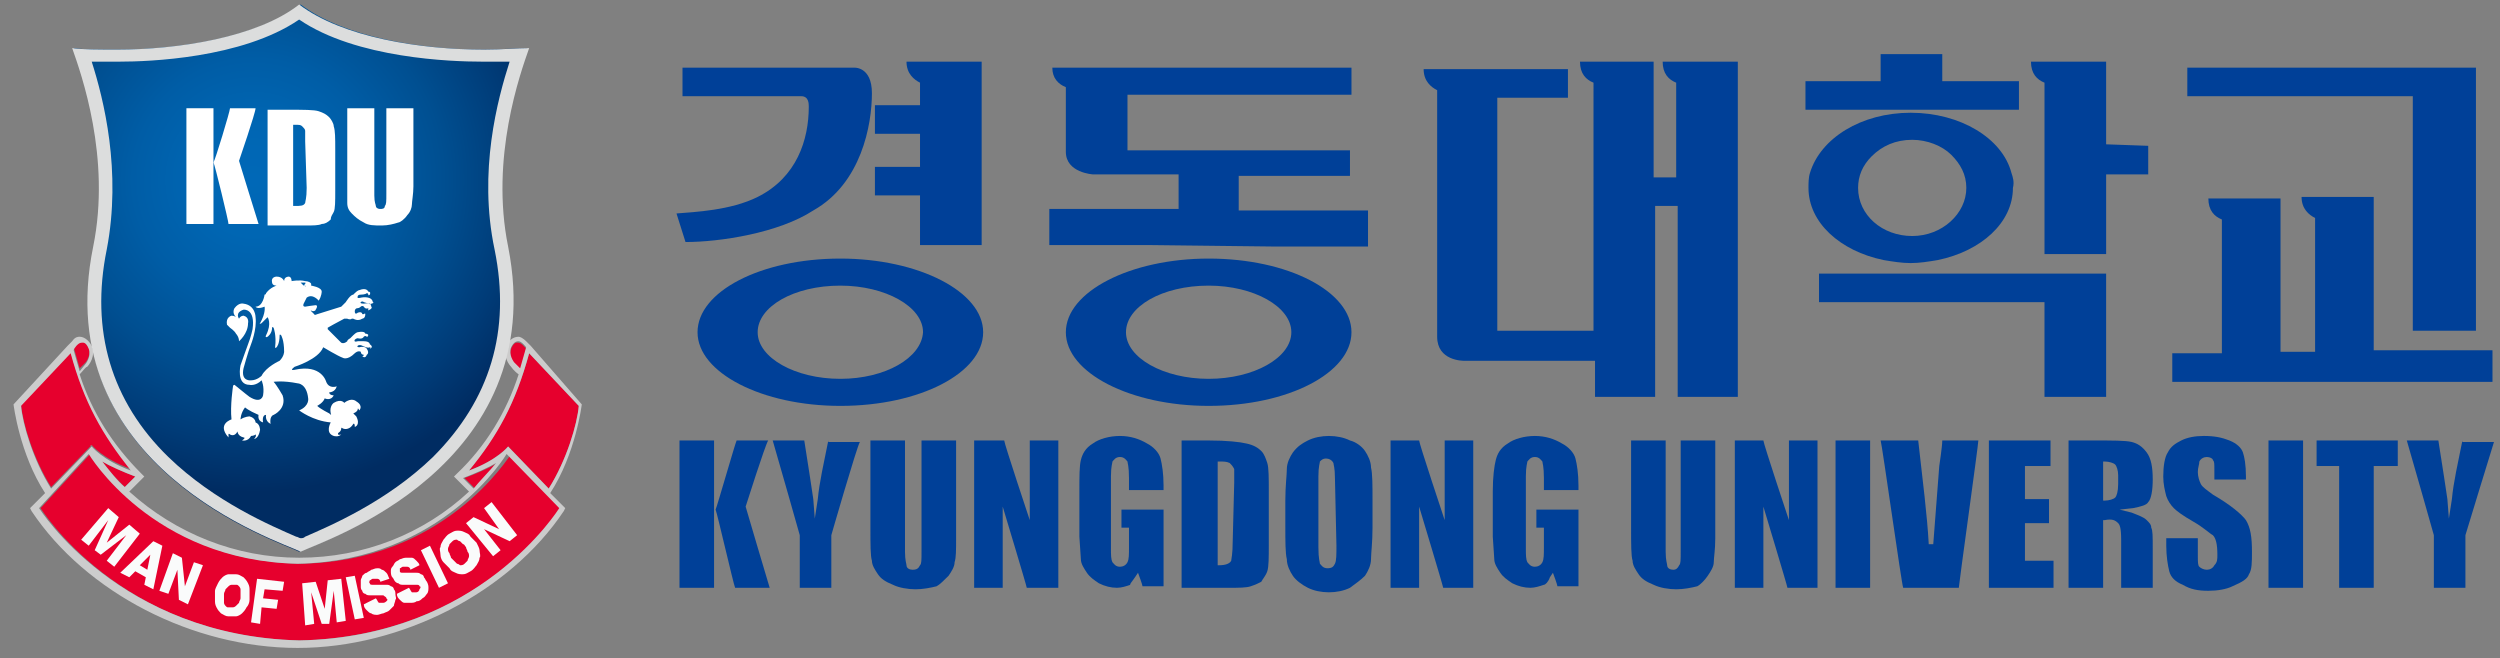 <?xml version="1.0" encoding="utf-8"?>
<!-- Generator: Adobe Illustrator 24.3.0, SVG Export Plug-In . SVG Version: 6.00 Build 0)  -->
<svg version="1.1" id="레이어_1" xmlns="http://www.w3.org/2000/svg" xmlns:xlink="http://www.w3.org/1999/xlink" x="0px"
	 y="0px" viewBox="0 0 166.3 43.8" style="enable-background:new 0 0 166.3 43.8;" xml:space="preserve">
<rect x="0" y="0" width="166.3" height="43.8" fill="#808080" stroke="none"/>
<style type="text/css">
	.st0{fill:#004098;}
	.st1{fill:#E6002D;}
	.st2{fill:#FAFBFB;}
	.st3{fill:#CCCCCC;}
	.st4{fill:url(#SVGID_1_);}
	.st5{fill:#DCDDDD;}
	.st6{fill:#FFFFFF;}
</style>
<g>
	<g>
		<path class="st0" d="M157.9,23.3V13.1c0,0-4.5,0-4.8,0c0,0.8,0.5,1.2,0.9,1.4v8.9h-2.3V13.2c0,0-4.5,0-4.8,0
			c0,0.8,0.4,1.2,0.9,1.4v8.9h-3.3v1.9h21.3v-2.1H157.9z"/>
		<path class="st0" d="M58,6.2c0-1.8-1.2-1.7-1.2-1.7H45.4v1.9h7.9c0.5,0,0.5,0.5,0.5,0.7c0,2.2-0.8,4.7-3.4,6
			c-1.8,0.9-4.2,1-5.4,1.1l0.6,1.9c2.3,0,6.2-0.6,8.5-2.1C57.3,12.2,58,8.3,58,6.2"/>
		<polygon class="st0" points="160.5,22 164.7,22 164.7,4.5 145.5,4.5 145.5,6.4 160.5,6.4 		"/>
		<path class="st0" d="M110.6,4.1c0,0.8,0.4,1.2,0.9,1.4v6.3H110V4.1h-4.9c0,0.8,0.4,1.2,0.9,1.4V22h-6.4V6.5h4.7V4.6
			c0,0-9.4,0-9.6,0c0,0.8,0.5,1.2,0.9,1.4v16.4l0,0c0,1.6,1.7,1.6,1.8,1.6l0,0h8.7v2.4h4V13.7h1.5v12.7h4V4.1
			C115.5,4.1,110.8,4.1,110.6,4.1"/>
		<path class="st0" d="M84.8,16.4H91V14h-8.6v-2.3h7.4V10H75V6.3h14.9V4.5c0,0-19.7,0-19.9,0c0,0.7,0.4,1.1,0.9,1.3v4.3l0,0
			c0,1.4,1.8,1.5,1.8,1.5h5.7v2.3h-8.6v2.4h6.5l0,0L84.8,16.4L84.8,16.4"/>
		<path class="st0" d="M80.4,25.2c-3,0-5.5-1.4-5.5-3.1c0-1.7,2.4-3.1,5.5-3.1c3,0,5.5,1.4,5.5,3.1S83.4,25.2,80.4,25.2 M80.4,17.2
			c-5.2,0-9.5,2.2-9.5,4.9s4.3,4.9,9.5,4.9c5.3,0,9.5-2.2,9.5-4.9C89.9,19.4,85.7,17.2,80.4,17.2"/>
		<path class="st0" d="M65.3,4.1h-5c0,0.8,0.5,1.2,0.9,1.4V7h-3v1.9h3v2.2h-3V13h3v3.3h4.1V4.1z"/>
		<path class="st0" d="M55.9,25.2c-3,0-5.5-1.4-5.5-3.1c0-1.7,2.4-3.1,5.5-3.1c3,0,5.5,1.4,5.5,3.1C61.3,23.8,58.9,25.2,55.9,25.2
			 M55.9,17.2c-5.3,0-9.5,2.2-9.5,4.9s4.3,4.9,9.5,4.9c5.3,0,9.5-2.2,9.5-4.9C65.4,19.4,61.1,17.2,55.9,17.2"/>
		<path class="st0" d="M140.1,9.6V4.1c0,0-4.4,0-5,0c0,0.8,0.4,1.2,0.9,1.4v11.4h4.1v-5.3h2.8V9.7L140.1,9.6L140.1,9.6z"/>
		<polygon class="st0" points="121,20.1 136,20.1 136,26.4 140.1,26.4 140.1,18.2 121,18.2 		"/>
		<polygon class="st0" points="131.7,7.3 134.3,7.3 134.3,5.4 129.2,5.4 129.2,3.6 125.1,3.6 125.1,5.4 120.1,5.4 120.1,7.3 
			122.5,7.3 		"/>
		<path class="st0" d="M127.2,15.7c-2,0-3.6-1.4-3.6-3.2c0-0.8,0.3-1.5,0.9-2.1c0.7-0.7,1.6-1.1,2.7-1.1c1,0,2,0.4,2.6,1
			s1,1.3,1,2.2C130.8,14.2,129.2,15.7,127.2,15.7 M133.8,11.5c-0.6-2.3-3.4-4-6.7-4c-3.3,0-6,1.7-6.7,4c-0.1,0.3-0.1,0.7-0.1,1
			c0,2.3,2.1,4.2,5,4.8c0.6,0.1,1.2,0.2,1.8,0.2s1.2-0.1,1.8-0.2c2.9-0.6,5-2.5,5-4.8C134,12.1,133.9,11.8,133.8,11.5"/>
		<rect x="45.2" y="29.3" class="st0" width="2.3" height="9.8"/>
		<path class="st0" d="M51.2,39.1c-0.1-0.3-1.6-5.4-1.6-5.4s1.3-4.1,1.5-4.4H49c-0.1,0.2-1.3,4.4-1.4,4.6c0.1,0.2,1.2,5,1.3,5.2
			L51.2,39.1L51.2,39.1z"/>
		<path class="st0" d="M55.1,29.3c-0.3,1.5-0.6,2.8-0.7,3.9l-0.2,1.3l-0.1-1.3c-0.1-0.7-0.3-2-0.6-3.9h-2.1c0.3,1,1.8,6.3,1.8,6.3
			v3.5h2.1c0-0.3,0-3.5,0-3.5s1.7-5.9,1.9-6.2h-2.1V29.3z"/>
		<path class="st0" d="M63.1,38.3c0.2-0.3,0.4-0.6,0.4-0.9c0.1-0.3,0.1-0.8,0.1-1.6v-6.5h-2.3v7.3c0,0.7,0,0.9-0.1,1
			c-0.1,0.2-0.2,0.3-0.5,0.3c-0.2,0-0.4-0.1-0.4-0.3c0-0.1-0.1-0.3-0.1-0.9v-7.4h-2.3v5.8c0,1.1,0,1.9,0.1,2.2
			c0,0.3,0.2,0.6,0.4,0.9c0.2,0.3,0.5,0.5,1,0.7c0.4,0.2,1,0.3,1.5,0.3s1-0.1,1.4-0.2C62.5,38.9,62.8,38.6,63.1,38.3"/>
		<path class="st0" d="M70.4,39.1v-9.8h-1.9v5.3c0,0-1.7-5.1-1.7-5.3h-2v9.8h1.9v-5.4c0,0,1.6,5.3,1.6,5.4H70.4z"/>
		<path class="st0" d="M75.5,38.4l0.2-0.3c0,0,0.3,0.8,0.3,0.9h1.4v-5.1h-2.8v1.2h0.5v1.3c0,0.5,0,0.8-0.1,1s-0.3,0.3-0.5,0.3
			c-0.3,0-0.4-0.2-0.5-0.3c-0.1-0.2-0.1-0.5-0.1-0.9v-4.8c0-0.7,0.1-0.9,0.1-1c0.1-0.1,0.2-0.3,0.5-0.3s0.4,0.2,0.5,0.3
			c0,0.1,0.1,0.3,0.1,1.1v0.8h2.3v-0.3c0-0.8-0.1-1.4-0.2-1.8c-0.1-0.4-0.5-0.8-0.9-1c-0.5-0.3-1.1-0.5-1.8-0.5
			c-0.7,0-1.4,0.2-1.8,0.5c-0.5,0.3-0.7,0.7-0.8,1.1c-0.1,0.4-0.1,1.1-0.1,2.1v3l0.1,1.5c0,0.3,0.2,0.6,0.4,0.9
			c0.2,0.3,0.5,0.5,0.8,0.7c0.4,0.2,0.8,0.3,1.2,0.3c0.3,0,0.6-0.1,0.9-0.2C75.1,38.9,75.3,38.7,75.5,38.4"/>
		<path class="st0" d="M82,36c0,0.9-0.1,1.2-0.1,1.3c-0.1,0.2-0.4,0.3-0.8,0.3H81v-6.9h0.1c0.3,0,0.5,0,0.7,0.1
			c0.1,0.1,0.2,0.2,0.3,0.4v0.9L82,36L82,36z M84.3,38c0.1-0.3,0.1-0.9,0.1-1.8v-3.5c0-0.9,0-1.6-0.1-1.9c-0.1-0.3-0.2-0.6-0.4-0.8
			c-0.2-0.2-0.5-0.4-1-0.5c-0.4-0.1-1.3-0.2-2.5-0.2h-1.8v9.8h3.2c0.6,0,1.1,0,1.4-0.1s0.5-0.2,0.7-0.3C84,38.5,84.2,38.3,84.3,38"
			/>
		<path class="st0" d="M88.9,36.3c0,0.6,0,1-0.1,1.2s-0.2,0.3-0.5,0.3s-0.4-0.2-0.5-0.3c0-0.1-0.1-0.3-0.1-1.1v-4.7
			c0-0.7,0.1-0.9,0.1-1c0.1-0.1,0.2-0.2,0.4-0.2c0.2,0,0.4,0.1,0.5,0.3c0,0.1,0.1,0.3,0.1,1L88.9,36.3L88.9,36.3z M90.8,38.3
			c0.2-0.3,0.4-0.7,0.4-1.1c0-0.4,0.1-1.1,0.1-2.1v-1.8c0-1,0-1.8-0.1-2.2c0-0.4-0.2-0.8-0.4-1.1c-0.2-0.3-0.6-0.6-1-0.7
			c-0.4-0.2-0.9-0.3-1.4-0.3s-1,0.1-1.4,0.3s-0.7,0.4-1,0.8c-0.2,0.3-0.4,0.7-0.4,1.1c0,0.4-0.1,1.1-0.1,2.1V35c0,1,0,1.8,0.1,2.2
			c0,0.4,0.2,0.8,0.4,1.1c0.2,0.3,0.6,0.6,1,0.8s0.9,0.3,1.4,0.3s1-0.1,1.4-0.3C90.2,38.8,90.5,38.6,90.8,38.3"/>
		<path class="st0" d="M98,39.1v-9.8h-1.9v5.3c0,0-1.7-5.1-1.7-5.3h-1.9v9.8h1.9v-5.4c0,0,1.6,5.3,1.6,5.4H98z"/>
		<path class="st0" d="M103.1,38.4l0.2-0.3c0,0,0.3,0.8,0.3,0.9h1.4v-5.1h-2.8v1.2h0.5v1.3c0,0.5,0,0.8-0.1,1s-0.3,0.3-0.5,0.3
			c-0.3,0-0.4-0.2-0.5-0.3c-0.1-0.2-0.1-0.5-0.1-0.9v-4.8c0-0.7,0.1-0.9,0.1-1c0.1-0.1,0.2-0.3,0.5-0.3s0.4,0.2,0.5,0.3
			c0,0.1,0.1,0.3,0.1,1.1v0.8h2.3v-0.3c0-0.8-0.1-1.4-0.2-1.8c-0.1-0.4-0.5-0.8-0.9-1c-0.5-0.3-1.1-0.5-1.8-0.5
			c-0.7,0-1.4,0.2-1.8,0.5c-0.5,0.3-0.7,0.7-0.8,1.1c-0.1,0.4-0.2,1.1-0.2,2.1v3l0.1,1.5c0,0.3,0.2,0.6,0.4,0.9
			c0.2,0.3,0.5,0.5,0.8,0.7c0.4,0.2,0.8,0.3,1.2,0.3c0.3,0,0.6-0.1,0.9-0.2C102.8,38.9,103,38.7,103.1,38.4"/>
		<path class="st0" d="M113.6,38.3c0.2-0.3,0.4-0.6,0.4-0.9c0-0.3,0.1-0.8,0.1-1.6v-6.5h-2.3v7.3c0,0.7,0,0.9-0.1,1
			c-0.1,0.2-0.2,0.3-0.4,0.3s-0.4-0.1-0.4-0.3c0-0.1-0.1-0.3-0.1-0.9v-7.4h-2.3v5.8c0,1.1,0,1.9,0.1,2.2c0,0.3,0.2,0.6,0.4,0.9
			c0.2,0.3,0.5,0.5,1,0.7c0.4,0.2,1,0.3,1.5,0.3s1-0.1,1.4-0.2C113.1,38.9,113.4,38.6,113.6,38.3"/>
		<path class="st0" d="M120.9,39.1v-9.8H119v5.3c0,0-1.7-5.1-1.7-5.3h-1.9v9.8h1.9v-5.4c0,0,1.6,5.3,1.6,5.4H120.9z"/>
		<rect x="122.1" y="29.3" class="st0" width="2.3" height="9.8"/>
		<path class="st0" d="M129.2,29.3c0,0.4-0.2,1.7-0.2,1.7l-0.4,5.2h-0.3c-0.1-1.9-0.4-4.2-0.7-6.9h-2.5c0.1,0.3,1.4,9.6,1.5,9.8h3.7
			c0-0.2,1.3-9.5,1.3-9.8H129.2z"/>
		<polygon class="st0" points="136.3,34.8 136.3,33.2 134.7,33.2 134.7,31 136.4,31 136.4,29.3 132.3,29.3 132.3,39.1 136.6,39.1 
			136.6,37.3 134.7,37.3 134.7,34.8 		"/>
		<path class="st0" d="M139.9,30.7h0.1c0.3,0,0.6,0.1,0.7,0.2c0.1,0.1,0.2,0.4,0.2,0.7v0.6c0,0.5-0.1,0.8-0.2,0.9
			c-0.1,0.1-0.4,0.2-0.7,0.2h-0.1V30.7z M140.9,34.8c0.1,0.1,0.2,0.3,0.2,1.1v3.2h2.1v-2.5c0-1,0-1.3-0.1-1.5c0-0.2-0.1-0.3-0.3-0.5
			s-0.5-0.3-1-0.5l-0.8-0.2l0.9-0.1c0.5-0.1,0.9-0.2,1-0.4c0.2-0.2,0.3-0.8,0.3-1.5c0-0.8-0.1-1.4-0.4-1.8c-0.3-0.4-0.6-0.6-1-0.7
			c-0.4-0.1-1.3-0.1-2.5-0.1h-1.7v9.8h2.3v-4.5h0.1C140.5,34.5,140.7,34.6,140.9,34.8"/>
		<path class="st0" d="M149.6,38.2c0.2-0.3,0.2-0.8,0.2-1.5c0-1-0.1-1.6-0.4-2.1c-0.3-0.4-1-1-2.2-1.7c-0.4-0.3-0.7-0.5-0.8-0.7
			s-0.2-0.5-0.2-0.8s0.1-0.5,0.1-0.7c0.1-0.2,0.3-0.3,0.5-0.3s0.4,0.1,0.4,0.2c0.1,0.1,0.1,0.2,0.1,0.7v0.6h2.1v-0.2
			c0-0.8-0.1-1.3-0.2-1.6c-0.1-0.3-0.4-0.6-0.9-0.8s-1-0.3-1.7-0.3c-0.6,0-1.1,0.1-1.5,0.3s-0.7,0.4-0.9,0.8
			c-0.2,0.3-0.3,0.9-0.3,1.6c0,0.5,0.1,0.9,0.2,1.3c0.1,0.3,0.3,0.6,0.5,0.8s0.6,0.5,1.3,0.9s1.1,0.8,1.3,0.9
			c0.2,0.2,0.3,0.6,0.3,1.3c0,0.3,0,0.5-0.2,0.7c-0.1,0.2-0.3,0.3-0.5,0.3s-0.4-0.1-0.5-0.2c-0.1-0.1-0.1-0.3-0.1-0.8v-1.1h-2.1v0.5
			c0,0.7,0.1,1.3,0.2,1.7c0.1,0.4,0.4,0.7,0.9,0.9c0.5,0.3,1,0.4,1.7,0.4c0.6,0,1.2-0.1,1.6-0.3C149.2,38.7,149.5,38.5,149.6,38.2"
			/>
		<rect x="150.9" y="29.3" class="st0" width="2.3" height="9.8"/>
		<polygon class="st0" points="159.5,29.3 154.1,29.3 154.1,31 155.6,31 155.6,39.1 157.9,39.1 157.9,31 159.5,31 		"/>
		<path class="st0" d="M163.8,29.3c-0.3,1.5-0.6,2.8-0.7,3.9l-0.2,1.3l-0.1-1.3c-0.1-0.7-0.3-2-0.6-3.9h-2.1c0.3,1,1.8,6.3,1.8,6.3
			v3.5h2.1c0-0.3,0-3.5,0-3.5s1.8-5.9,1.9-6.2h-2.1V29.3z"/>
	</g>
	<g>
		<g>
			<path class="st1" d="M19.9,37.5C10.2,37.3,6,30.2,6,30.2l-3.3,3.6c0,0,5.3,8.6,17.3,8.8c12-0.3,17.3-8.8,17.3-8.8L34,30.2
				C33.9,30.3,29.6,37.4,19.9,37.5z"/>
			<path class="st1" d="M35.2,23.5c-0.9,3.3-2.1,5.4-4,7.8c1.9-0.7,2.6-1.6,2.6-1.6l2.7,2.8c1.2-1.9,1.9-4.3,2-5.5L35.2,23.5z"/>
			<g>
				<path class="st2" d="M7.2,33.8l0.7,0.6l-0.8,1.7l0,0l1.5-1.2l0.7,0.6l-1.7,2.2l-0.5-0.4l1.3-1.7l0,0l-1.7,1.3l-0.4-0.3l0.9-2
					l0,0l-1.3,1.7l-0.5-0.4L7.2,33.8z"/>
				<path class="st2" d="M10.2,36l0.6,0.3l-0.6,2.9l-0.6-0.3l0.1-0.5L9,38l-0.4,0.4L8,38.1L10.2,36z M9.3,37.6l0.5,0.3l0.2-1l0,0
					L9.3,37.6z"/>
				<path class="st2" d="M11.5,36.8l0.6,0.3l0.2,1.9l0,0l0.6-1.6l0.6,0.2l-1,2.6l-0.6-0.3l-0.1-2l0,0l-0.6,1.6l-0.6-0.2L11.5,36.8z"
					/>
				<path class="st2" d="M14.5,38.8c0.1-0.2,0.2-0.3,0.3-0.4c0.1-0.1,0.3-0.2,0.4-0.2c0.2,0,0.3,0,0.5,0s0.3,0.1,0.5,0.2
					c0.1,0.1,0.2,0.2,0.3,0.4s0.1,0.3,0.1,0.5s0,0.4,0,0.6c0,0.2-0.1,0.4-0.2,0.5c-0.1,0.2-0.2,0.3-0.3,0.4C16,40.9,15.8,41,15.7,41
					c-0.2,0-0.3,0-0.5,0s-0.3-0.1-0.5-0.2c-0.1-0.1-0.2-0.2-0.3-0.4s-0.1-0.3-0.1-0.5s0-0.4,0-0.6C14.3,39.2,14.4,39,14.5,38.8z
					 M14.9,39.8c0,0.1,0,0.2,0,0.3s0.1,0.2,0.1,0.2c0.1,0.1,0.1,0.1,0.2,0.1c0.1,0,0.2,0,0.3,0s0.2-0.1,0.2-0.1
					c0.1-0.1,0.1-0.1,0.2-0.2c0-0.1,0.1-0.2,0.1-0.3s0-0.2,0-0.3s0-0.2,0-0.3S15.9,39,15.9,39c-0.1-0.1-0.1-0.1-0.2-0.1
					c-0.1,0-0.2,0-0.3,0S15.2,39,15.2,39c-0.1,0.1-0.1,0.1-0.2,0.2c0,0.1-0.1,0.2-0.1,0.3S14.9,39.7,14.9,39.8z"/>
				<path class="st2" d="M17.1,38.5l1.8,0.2l-0.1,0.6l-1.2-0.1l-0.1,0.6l1,0.1l-0.1,0.6l-1-0.1l-0.1,1.1l-0.6-0.1L17.1,38.5z"/>
				<path class="st2" d="M20.1,38.8l0.9-0.1l0.6,1.8l0,0l0.2-1.9l0.9-0.1l0.3,2.8l-0.6,0.1l-0.2-2.1l0,0l-0.3,2.2h-0.5l-0.7-2.1l0,0
					l0.2,2.1l-0.6,0.1L20.1,38.8z"/>
				<path class="st2" d="M23,38.4l0.6-0.1l0.6,2.8l-0.6,0.1L23,38.4z"/>
				<path class="st2" d="M25,39.8c0.1,0.1,0.1,0.2,0.2,0.3c0.1,0,0.2,0,0.3,0s0.2-0.1,0.2-0.1c0.1-0.1,0.1-0.1,0-0.2
					c0-0.1-0.1-0.1-0.2-0.2c-0.1,0-0.2,0-0.4,0c-0.1,0-0.2,0-0.2,0c-0.1,0-0.2,0-0.3,0s-0.2,0-0.3-0.1c-0.1,0-0.2-0.1-0.2-0.2
					C24,39.2,24,39.1,24,39s0-0.3,0-0.4c0-0.1,0.1-0.2,0.1-0.3c0.1-0.1,0.2-0.2,0.3-0.2c0.1-0.1,0.2-0.1,0.3-0.2
					c0.1,0,0.2-0.1,0.4-0.1c0.1,0,0.2,0,0.3,0.1c0.1,0,0.2,0.1,0.3,0.2c0.1,0.1,0.1,0.2,0.2,0.4l-0.6,0.2c0-0.1-0.1-0.2-0.2-0.2
					c-0.1,0-0.2,0-0.3,0s-0.1,0.1-0.2,0.1c0,0.1-0.1,0.1,0,0.2c0,0.1,0.1,0.1,0.2,0.1c0.1,0,0.2,0,0.4,0c0.1,0,0.2,0,0.2,0
					c0.1,0,0.2,0,0.3,0s0.2,0,0.3,0.1c0.1,0,0.2,0.1,0.2,0.2c0.1,0.1,0.1,0.2,0.1,0.3c0,0.2,0.1,0.3,0,0.4c0,0.1-0.1,0.3-0.1,0.4
					c-0.1,0.1-0.2,0.2-0.3,0.3s-0.2,0.1-0.4,0.2c-0.1,0-0.3,0.1-0.4,0.1c-0.1,0-0.3,0-0.4-0.1c-0.1,0-0.2-0.1-0.3-0.2
					c-0.1-0.1-0.2-0.2-0.2-0.4L25,39.8z"/>
				<path class="st2" d="M27.2,39.1c0.1,0.1,0.1,0.2,0.2,0.3c0.1,0,0.2,0,0.3,0s0.2-0.1,0.2-0.2c0.1-0.1,0.1-0.2,0-0.2
					c0-0.1-0.1-0.1-0.2-0.1c-0.1,0-0.2,0-0.4,0c-0.1,0-0.2,0-0.2,0c-0.1,0-0.2,0-0.3,0s-0.2,0-0.3-0.1c-0.1,0-0.2-0.1-0.2-0.1
					c-0.1-0.1-0.1-0.2-0.2-0.3C26,38.3,26,38.1,26,38c0-0.1,0-0.2,0.1-0.3s0.1-0.2,0.2-0.3c0.1-0.1,0.2-0.1,0.3-0.2
					c0.1,0,0.2-0.1,0.4-0.1c0.1,0,0.2,0,0.4,0c0.1,0,0.2,0.1,0.3,0.2c0.1,0.1,0.2,0.2,0.2,0.3l-0.6,0.3c0-0.1-0.1-0.2-0.2-0.2
					c-0.1,0-0.2,0-0.3,0s-0.1,0.1-0.2,0.1c0,0.1,0,0.1,0,0.2c0,0.1,0.1,0.1,0.2,0.1c0.1,0,0.2,0,0.4,0c0.1,0,0.2,0,0.2,0
					c0.1,0,0.2,0,0.3,0s0.2,0,0.3,0.1c0.1,0,0.2,0.1,0.2,0.2c0.1,0.1,0.1,0.2,0.2,0.3c0.1,0.2,0.1,0.3,0.1,0.4c0,0.1,0,0.3-0.1,0.4
					c-0.1,0.1-0.1,0.2-0.3,0.3C28,39.9,27.9,40,27.7,40c-0.1,0.1-0.3,0.1-0.4,0.1c-0.1,0-0.3,0-0.4,0c-0.1,0-0.2-0.1-0.3-0.2
					c-0.1-0.1-0.2-0.2-0.2-0.4L27.2,39.1z"/>
				<path class="st2" d="M28,36.6l0.6-0.3l1.2,2.5l-0.6,0.3L28,36.6z"/>
				<path class="st2" d="M29.3,36.9c0-0.2-0.1-0.4,0-0.5c0-0.2,0.1-0.3,0.2-0.5c0.1-0.1,0.2-0.3,0.4-0.4c0.2-0.1,0.3-0.2,0.5-0.2
					s0.3,0,0.5,0.1s0.3,0.1,0.4,0.3c0.1,0.1,0.3,0.3,0.4,0.4c0.1,0.2,0.2,0.4,0.2,0.5c0,0.2,0.1,0.4,0,0.5c0,0.2-0.1,0.3-0.2,0.5
					c-0.1,0.1-0.2,0.3-0.4,0.4c-0.2,0.1-0.3,0.2-0.5,0.2s-0.3,0-0.5-0.1S30,38,29.9,37.8c-0.1-0.1-0.3-0.3-0.4-0.4
					C29.4,37.3,29.3,37.1,29.3,36.9z M30.2,37.3c0.1,0.1,0.1,0.1,0.2,0.2c0.1,0,0.2,0.1,0.2,0.1c0.1,0,0.2,0,0.3-0.1
					s0.1-0.1,0.2-0.2c0-0.1,0.1-0.2,0.1-0.3s0-0.2-0.1-0.3c0-0.1-0.1-0.2-0.1-0.3c-0.1-0.1-0.1-0.2-0.2-0.2
					c-0.1-0.1-0.1-0.1-0.2-0.2c-0.1,0-0.2-0.1-0.2-0.1c-0.1,0-0.2,0-0.3,0.1s-0.1,0.1-0.2,0.2c0,0.1-0.1,0.2-0.1,0.3s0,0.2,0.1,0.3
					c0,0.1,0.1,0.2,0.1,0.3C30.1,37.2,30.2,37.3,30.2,37.3z"/>
				<path class="st2" d="M31,34.8l0.5-0.4l1.7,0.8l0,0l-1-1.4l0.5-0.4l1.7,2.2L33.9,36l-1.7-0.8l0,0l1.1,1.4L32.8,37L31,34.8z"/>
			</g>
			<path class="st1" d="M8.3,32.4L9,31.7c-0.8-0.3-1.7-0.7-2.2-1C7.2,31.3,7.9,32,8.3,32.4z"/>
			<path class="st1" d="M33.1,30.8c-0.5,0.3-1.4,0.7-2.2,1l0.7,0.7C32,32,32.6,31.3,33.1,30.8z"/>
			<path class="st1" d="M35,23.2c0,0-0.3-0.4-0.5-0.4c-0.1,0-0.3-0.1-0.5,0.4s0.2,1,0.2,1l0.4,0.5L35,23.2z"/>
			<path class="st1" d="M5.7,24.1c0,0,0.4-0.5,0.2-1c-0.2-0.4-0.4-0.4-0.5-0.4c-0.2,0-0.5,0.4-0.5,0.4l0.4,1.4L5.7,24.1z"/>
			<path class="st1" d="M6.1,29.6c0,0,0.7,0.9,2.6,1.6c-1.9-2.3-3.1-4.5-4-7.8l-3.3,3.5c0.1,1.2,0.8,3.6,2,5.5L6.1,29.6z"/>
			<path class="st3" d="M35.3,23L35,22.7c-0.2-0.2-0.4-0.3-0.5-0.3c-0.4,0-0.7,0.3-0.8,0.6c-0.3,0.7,0.2,1.3,0.3,1.4
				c0,0,0.2,0.3,0.5,0.5c-0.8,2.5-2.2,4.8-4.1,6.6l-0.2,0.2l1,1c-3,2.8-7,4.4-11.3,4.4c-4.2,0-8.2-1.6-11.3-4.4l1-1l-0.2-0.2
				c-1.9-1.9-3.3-4.1-4.1-6.6c0.2-0.2,0.4-0.5,0.5-0.5c0.1-0.1,0.6-0.7,0.3-1.4c-0.1-0.2-0.4-0.6-0.8-0.6c-0.1,0-0.3,0-0.5,0.3
				L4.5,23l-3.6,3.9c0,0,0.4,3.3,2.1,5.9l-1,1L2.1,34c3.6,5.4,10.7,9.1,17.7,9.1c6.9,0,14.1-3.7,17.7-9.1l0.1-0.2l-1-1
				c1.7-2.6,2.1-5.9,2.1-5.9L35.3,23z M34.2,24.1c0,0-0.4-0.5-0.2-1c0.2-0.4,0.4-0.4,0.5-0.4c0.2,0,0.5,0.4,0.5,0.4l-0.4,1.4
				L34.2,24.1z M30.8,31.8c0.8-0.3,1.7-0.7,2.2-1c-0.4,0.5-1.1,1.2-1.5,1.7L30.8,31.8z M8.3,32.4c-0.5-0.4-1.1-1.2-1.5-1.7
				c0.5,0.3,1.4,0.7,2.2,1L8.3,32.4z M5.4,22.8c0.1,0,0.3-0.1,0.5,0.4s-0.2,1-0.2,1l-0.4,0.5l-0.4-1.4C4.9,23.2,5.2,22.8,5.4,22.8z
				 M1.4,27l3.3-3.5c0.9,3.3,2.1,5.4,4,7.8c-1.9-0.7-2.6-1.6-2.6-1.6l-2.7,2.8C2.2,30.6,1.5,28.2,1.4,27z M37.2,33.8
				c0,0-5.3,8.6-17.3,8.8c-12-0.3-17.3-8.8-17.3-8.8l3.3-3.6c0,0,4.2,7.1,13.9,7.3c9.7-0.2,13.9-7.3,13.9-7.3L37.2,33.8z M36.5,32.5
				l-2.7-2.8c0,0-0.7,0.9-2.6,1.6c1.9-2.3,3.1-4.5,4-7.8l3.3,3.5C38.4,28.2,37.7,30.6,36.5,32.5z"/>
		</g>
		<path class="st3" d="M33.8,29.6L33.8,29.6L33.8,29.6z"/>
		<path class="st3" d="M33.8,29.6L33.8,29.6C33.8,29.7,33.8,29.6,33.8,29.6L33.8,29.6z"/>
		<path class="st3" d="M6,29.6C6.1,29.6,6.1,29.7,6,29.6L6,29.6L6,29.6z"/>
		<g>
			<g>
				
					<radialGradient id="SVGID_1_" cx="16.86" cy="32.597" r="20.773" gradientTransform="matrix(1 0 0 -1 0 44.565)" gradientUnits="userSpaceOnUse">
					<stop  offset="0" style="stop-color:#0068B7"/>
					<stop  offset="0.178" style="stop-color:#0066B3"/>
					<stop  offset="0.386" style="stop-color:#005DA6"/>
					<stop  offset="0.609" style="stop-color:#004F91"/>
					<stop  offset="0.841" style="stop-color:#003B77"/>
					<stop  offset="1" style="stop-color:#002C62"/>
				</radialGradient>
				<path class="st4" d="M19.9,36.7c1.4-0.7,16.7-5.6,13.8-20.3c-1.2-5.9,0.8-11.5,1.4-13.2c-0.8,0-1.8,0.1-3,0.1
					c-4,0-9.2-0.8-12.1-3c-2.8,2.2-8.1,3-12.1,3c-1.2,0-2.3,0-3-0.1c0.6,1.7,2.6,7.3,1.4,13.2C3.2,31.1,18.5,36,19.9,36.7z"/>
				<path class="st5" d="M19.9,1.3C23.7,3.9,30.1,4.1,32,4.1c0.6,0,1.3,0,1.9,0c-0.8,2.5-2.1,7.3-1,12.5c1.1,5.4-0.3,10-4.1,13.8
					c-3.1,3-6.9,4.6-8.5,5.3c-0.1,0.1-0.2,0.1-0.3,0.1s-0.2-0.1-0.3-0.1c-1.6-0.7-5.4-2.3-8.5-5.3C7.4,26.7,6,22,7.1,16.6
					c1-5.2-0.2-10-1-12.5c0.6,0,1.3,0,1.9,0C9.8,4.1,16.1,3.9,19.9,1.3 M19.9,0.3c-2.8,2.2-8.1,3-12.1,3c-1.2,0-2.3,0-3-0.1
					c0.6,1.7,2.6,7.3,1.4,13.2C3.2,31.1,18.6,36,20,36.7c1.4-0.7,16.7-5.6,13.8-20.3c-1.2-5.9,0.8-11.5,1.4-13.2
					c-0.8,0-1.8,0.1-3,0.1C28,3.3,22.8,2.5,19.9,0.3L19.9,0.3z"/>
			</g>
		</g>
		<g>
			<path class="st6" d="M24.8,20.1c0,0,0-0.1-0.1-0.2c0,0-0.2-0.2-0.7-0.1c0,0-0.3,0.1-0.2-0.1c0,0,0-0.1,0.2-0.1c0,0,0.3,0,0.4-0.1
				c0,0,0.1,0,0.1,0.1c0,0,0,0.1,0.1,0c0,0,0.1-0.2-0.1-0.2c0,0-0.1-0.3-0.6-0.1c0,0-0.1,0-0.3,0.2l-0.1,0.1c-0.2,0-0.5,0.5-0.5,0.5
				c-0.2,0.2-0.3,0.3-0.3,0.3l-1.6,0.5c-0.2,0.1-0.2,0-0.2,0l-0.2-0.2c-0.1-0.1,0.1,0,0.1,0c0.2,0,0.2-0.1,0.2-0.1
				c0.2-0.3,0-0.3,0-0.3c-0.1,0-0.7,0.1-0.7,0.1c-0.2,0-0.1-0.2-0.1-0.2c0.1-0.2,0.2-0.4,0.2-0.4c0.4-0.3,0.8,0.2,0.8,0.2
				c0.2-0.3,0.2-0.6,0.2-0.6c0-0.3-0.7-0.4-0.7-0.4v-0.1c0-0.1-0.2-0.2-0.4-0.2c-0.4-0.1-0.9,0-0.9,0s0-0.3-0.2-0.3
				c0,0-0.3,0-0.3,0.3l0,0c0,0-0.1-0.3-0.5-0.3c0,0-0.4,0-0.3,0.4c0,0,0,0.2,0.3,0.2c0,0-0.4,0.1-0.7,0.5c0,0,0,0.1-0.1,0.1
				c0,0-0.1,0.8-0.6,0.8c0,0,0.1,0.2,0.6,0c0,0,0.1,0.4-0.3,1.1c0,0-0.1,0.1,0.1,0c0,0,0.2-0.2,0.4-0.4c0,0,0.3,0.4-0.1,1.2
				c0,0-0.1,0.2,0.1,0.1c0,0,0.3-0.2,0.3-0.6c0,0,0-0.1,0.1,0c0,0,0.2,0.5,0.1,1.3c0,0,0,0.1,0.1,0c0,0,0.2-0.2,0.2-0.8
				c0,0,0-0.1,0.1,0c0,0,0.2,0.3,0.2,1.1c0,0,0,0.3-0.3,0.6c0,0-0.9,0.4-1.2,1c0,0-0.3,0.3-0.7,0.3c0,0-0.7,0.1-0.5-0.8
				c0,0,0.3-1.1,0.5-1.6c0,0,0.4-1,0.3-1.8c0,0,0-0.8-0.8-0.9c0,0-0.3-0.1-0.6,0.3c0,0-0.2,0.3,0.1,0.6l0,0c0,0-0.1-0.1-0.3-0.1
				c0,0-0.4,0.1-0.3,0.6c0,0,0.1,0.1,0.2,0.2c0,0,0.3,0.2,0.4,0.4c0,0,0.2,0.2,0.2,0.5c0,0,0.6-0.5,0.6-1.2c0,0,0.1-0.4-0.3-0.5
				c0,0-0.2,0-0.3,0.2c0,0-0.3-0.4,0.3-0.6c0,0,0.8-0.1,0.6,1.3c0,0-0.1,0.5-0.3,1c0,0-0.4,1.1-0.5,1.4c0,0-0.3,1.3,0.6,1.3
				c0,0,0.4,0.1,0.8-0.3c0,0,0.2,0.4,0.1,1c0,0-0.1,0.6-0.9,0.1c0,0-0.4-0.3-1-0.8c0,0-0.1,0-0.1,0.1c0,0-0.2,1.3-0.1,2.2
				c0,0-1,0.3-0.2,1.2v-0.2c0,0,0-0.1,0.1,0c0,0,0.3,0.2,0.5-0.2c0,0,0,0.3,0.4,0.4c0,0,0.2,0-0.1,0.2c0,0,0.4,0.1,0.6-0.3
				c0,0,0.2,0,0.3-0.1c0,0,0.1,0.1-0.1,0.3c0,0,0.3,0,0.4-0.6c0,0,0-0.4-0.3-0.5c0,0,0-0.3-0.4-0.4c0,0-0.3,0-0.6,0.2
				c0,0,0-0.4,0.3-0.8c0,0,0.2,0.2,0.9,0.5c0,0-0.1,0.4,0.3,0.5c0,0-0.1-0.5,0.2-0.5c0,0-0.1,0.4,0.3,0.6c0,0-0.1-0.5,0.2-0.6
				c0,0,0.9-0.4,0.6-1.3c0,0-0.4-0.7-0.6-0.9c0,0,0.6-0.1,1.6,0.1c0,0,0.6,0,0.7,1c0,0,0.1,0.5-0.6,0.8c0,0,0.9,0.7,2.1,0.8
				c0,0-0.4,0.7,0.2,0.9c0,0,0.3,0.1,0.5-0.1c0,0-0.3,0.1-0.2-0.1c0,0,0.2-0.1,0.2-0.3c0,0,0-0.1,0.1,0c0,0,0.4,0.2,0.7-0.3
				c0,0,0.1-0.1,0.1,0.2c0,0,0.4-0.1,0.1-0.7c0,0-0.1-0.1-0.2-0.2c0,0,0.3-0.1,0.3-0.3c0,0,0-0.1,0.1,0.1c0,0,0.3-0.3-0.2-0.6
				c0,0-0.3-0.3-0.8,0.1c0,0-0.2-0.3-0.7,0c0,0-0.3,0.2-0.2,0.7c0,0,0.1,0.2-0.1,0c0,0-0.6-0.3-0.8-0.5c0,0,0.4-0.2,0.5-0.5
				c0,0,0.4,0.2,0.6-0.2c0,0-0.3,0-0.3-0.2c0,0,0.4,0,0.5-0.4c0,0-0.5,0.2-0.7-0.3c0,0-0.3-1.2-2.1-0.8c0,0-0.4,0.1,0-0.2
				c0,0,1.6-0.5,1.9-1.3c0,0,1,0.6,1.3,0.7c0,0,0.3,0.2,0.8-0.3c0,0,0.2-0.2,0.4-0.1c0,0,0,0.2,0.2,0.2c0,0,0,0.1-0.1,0.1
				c0,0,0.2,0.2,0.3-0.1c0,0,0.2-0.1,0-0.4c0,0-0.1-0.2-0.5-0.1c0,0-0.2,0-0.1-0.1c0,0,0.1-0.1,0.3,0c0,0,0.4,0.2,0.5,0.1
				c0,0,0.1,0,0,0.1c0,0,0.3-0.1,0-0.3c0,0,0-0.2-0.4-0.2c0,0-0.2,0-0.4,0c0,0-0.3,0.1-0.2-0.1c0,0,0.1-0.1,0.2-0.1
				c0,0,0.3,0.1,0.4-0.1c0,0,0.1-0.1,0.2,0c0,0,0,0.1,0.1-0.1c0,0,0-0.1-0.2-0.1c0,0,0-0.2-0.5-0.1c0,0-0.1,0-0.3,0.2
				c0,0-0.1,0.1-0.2,0.2c0,0-0.2,0.1-0.2,0.2c0,0-0.2,0.2-0.4,0.1c0,0-0.7-0.7-0.9-0.9v-0.1c0,0,0.7-0.4,1.1-0.6c0,0,0.1,0,0.2,0
				c0,0,0.2,0.1,0.3,0h0.1c0,0,0.3,0.2,0.6,0c0,0,0.2,0,0.2-0.3c0,0,0-0.1-0.1,0h-0.1c0,0,0-0.2-0.3-0.1c0,0-0.2,0.2-0.2-0.1
				c0,0,0-0.2,0.2-0.2c0,0,0.1,0,0.2-0.1c0,0,0.1-0.1,0.2,0c0,0,0.1,0.2,0.3,0.1c0,0,0,0,0,0.1c0,0-0.1,0.1,0.1,0
				c0,0,0.2-0.1,0.1-0.2c0,0,0-0.3-0.5-0.2c0,0-0.3,0-0.2-0.1c0,0,0.1-0.1,0.2,0c0,0,0.3,0.1,0.4,0.1c0,0,0.1,0,0,0.1
				c0,0,0,0.1,0.1-0.1C24.8,20.2,24.9,20.1,24.8,20.1z M20.2,19L20,18.8c0,0,0-0.1,0,0c0,0,0.1,0,0.2,0c0,0,0,0,0.1,0
				C20.3,18.8,20.4,18.8,20.2,19L20.2,19C20.4,19,20.4,19.1,20.2,19L20.2,19z"/>
			<g>
				<rect x="12.4" y="7.2" class="st6" width="1.8" height="7.7"/>
				<path class="st6" d="M17.2,14.9c-0.1-0.3-1.3-4.2-1.3-4.2S17,7.5,17,7.2h-1.7c0,0.2-1,3.5-1.1,3.6c0.1,0.2,1,3.9,1,4.1
					L17.2,14.9L17.2,14.9z"/>
				<path class="st6" d="M20.4,12.5c0,0.7-0.1,0.9-0.1,1c-0.1,0.2-0.3,0.2-0.7,0.2h-0.1V8.3h0.1c0.3,0,0.4,0,0.5,0.1
					s0.2,0.2,0.2,0.3v0.7L20.4,12.5L20.4,12.5z M22.2,14.1c0.1-0.2,0.1-0.7,0.1-1.4V9.9c0-0.7,0-1.2-0.1-1.5c0-0.2-0.2-0.5-0.3-0.6
					c-0.2-0.2-0.4-0.3-0.7-0.4c-0.3-0.1-1-0.1-2-0.1h-1.4V15h2.5c0.5,0,0.9,0,1.1-0.1c0.2,0,0.4-0.1,0.6-0.3
					C22,14.4,22.1,14.3,22.2,14.1"/>
				<path class="st6" d="M27.1,14.3c0.2-0.2,0.3-0.5,0.3-0.7s0.1-0.7,0.1-1.2V7.2h-1.8v5.7c0,0.5,0,0.7-0.1,0.8
					c0,0.2-0.2,0.2-0.3,0.2c-0.2,0-0.3-0.1-0.3-0.2c0-0.1-0.1-0.2-0.1-0.7V7.2h-1.8v4.6c0,0.9,0,1.5,0,1.7c0,0.3,0.1,0.5,0.3,0.7
					s0.4,0.4,0.8,0.6c0.3,0.2,0.7,0.2,1.2,0.2c0.4,0,0.8-0.1,1.1-0.2C26.6,14.8,26.9,14.6,27.1,14.3"/>
			</g>
		</g>
	</g>
</g>
</svg>
